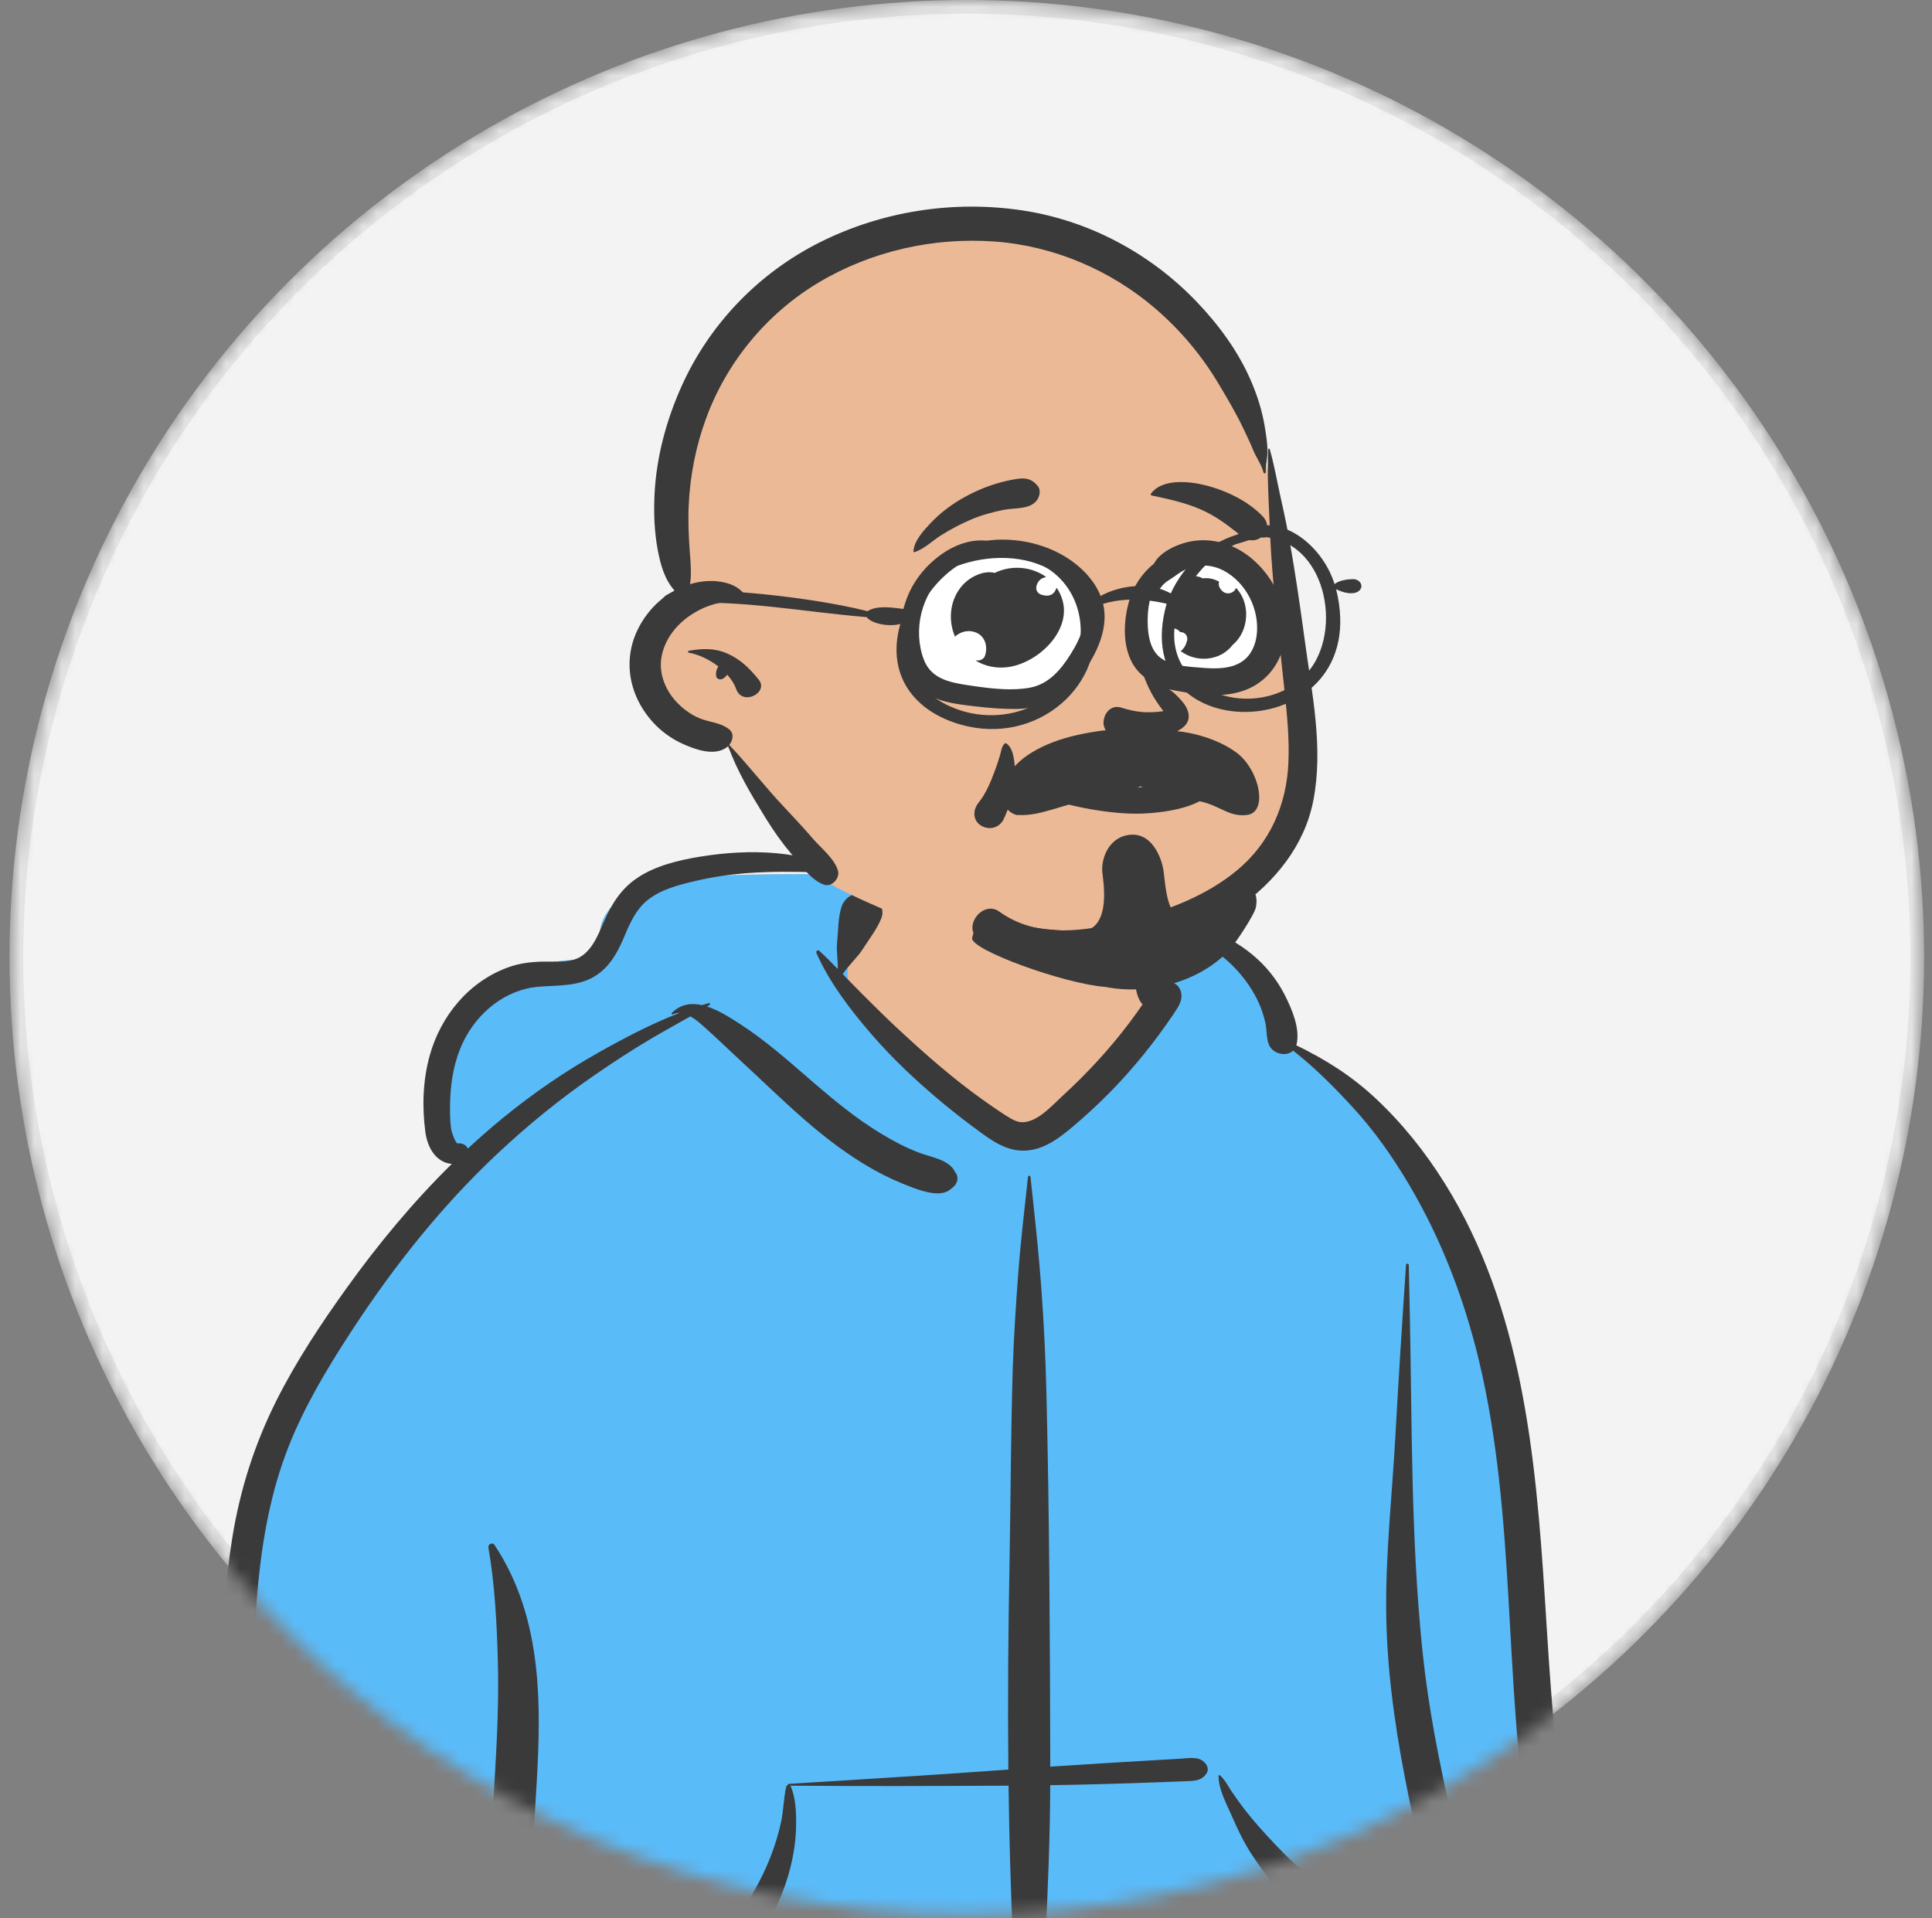 <?xml version="1.0" encoding="UTF-8"?> <svg xmlns="http://www.w3.org/2000/svg" width="141" height="140" viewBox="0 0 141 140" fill="none"><rect x="0" y="0" width="141" height="140" fill="#808080" stroke="none"/> <mask id="mask0_23_3940" style="mask-type:alpha" maskUnits="userSpaceOnUse" x="0" y="0" width="141" height="140"> <circle cx="70.56" cy="69.865" r="69.865" fill="#C4C4C4"></circle> </mask> <g mask="url(#mask0_23_3940)"> <circle cx="70.56" cy="69.865" r="69.365" fill="#F3F3F3" stroke="#E3E3E3"></circle> <path fill-rule="evenodd" clip-rule="evenodd" d="M114.377 155.288C116.916 155.17 115.895 150.898 115.712 149.329C113.702 143.599 114.175 137.348 113.384 131.342C112.891 125.735 112.258 120.146 111.726 114.544C110.681 103.172 103.172 80.022 94.603 76.298C93.524 71.743 89.066 67.492 83.426 67.492C79.579 63.112 74.948 60.03 69.009 60.652C66.555 60.759 64.174 63.263 61.823 63.746C60.506 63.921 48.82 63.471 46.479 64.808C44.849 65.614 43.377 67.102 43.856 68.996C44.621 71.291 42.244 68.808 37.285 71.257C27.173 77.098 33.216 84.912 33.483 85.154C27.173 93.598 21.657 100.449 19.106 110.77C17.452 118.433 17.638 126.343 16.252 134.045C15.763 136.715 15.012 139.295 14.2 141.888C13.32 145.282 12.892 153.741 12.406 153.817C11.523 154.028 12.917 155.773 13.854 155.775C39.819 159.917 66.194 155.946 92.299 155.298C99.656 155.052 107.02 154.995 114.377 155.288Z" fill="#ECB996"></path> <path fill-rule="evenodd" clip-rule="evenodd" d="M61.855 71.182C61.855 73.84 71.451 83.715 74.762 83.064C76.97 82.629 80.305 79.797 84.769 74.566V71.182L83.805 67.498C89.265 67.683 93.549 71.846 94.603 76.299C103.086 79.984 110.53 102.711 111.693 114.199L111.726 114.544C112.258 120.146 112.891 125.735 113.384 131.342C114.175 137.348 113.702 143.599 115.712 149.329L115.724 149.427C115.934 151.067 116.865 155.172 114.377 155.288C107.02 154.995 99.656 155.052 92.299 155.298C66.194 155.946 39.819 159.917 13.854 155.775C12.917 155.773 11.523 154.028 12.406 153.817C12.892 153.741 13.32 145.282 14.2 141.888L14.367 141.352C15.114 138.938 15.796 136.531 16.252 134.045C17.638 126.343 17.452 118.433 19.106 110.77C21.657 100.449 27.173 93.598 33.483 85.154C33.216 84.912 27.173 77.098 37.285 71.257C42.244 68.808 44.621 71.291 43.856 68.996C43.377 67.102 44.849 65.614 46.479 64.809C48.82 63.472 60.506 63.921 61.823 63.746C62.434 63.621 63.048 63.358 63.664 63.037L63.557 63.379C62.423 67.037 61.855 69.638 61.855 71.182Z" fill="#5ABBF9"></path> <path fill-rule="evenodd" clip-rule="evenodd" d="M75.022 85.9C75.034 85.785 75.195 85.786 75.207 85.9L75.39 87.602C75.613 89.68 75.828 91.755 75.984 93.843C76.178 96.448 76.308 99.051 76.37 101.661C76.588 110.752 76.632 119.847 76.65 128.939C77.929 128.854 79.207 128.772 80.487 128.693C81.355 128.639 82.222 128.587 83.091 128.536L85.304 128.407L86.216 128.353C86.831 128.317 87.531 128.168 87.962 128.692C88.134 128.902 88.22 129.175 88.06 129.424C87.689 130 87.12 129.979 86.476 130.004C85.868 130.028 85.261 130.051 84.653 130.074C83.351 130.122 82.049 130.168 80.747 130.203C79.38 130.24 78.014 130.27 76.648 130.292C76.634 134.131 76.469 137.965 76.291 141.799L76.21 143.524C75.991 148.191 75.756 152.861 75.422 157.521C75.395 157.902 74.834 157.901 74.807 157.521C74.431 152.273 74.183 147.014 73.937 141.759C73.758 137.949 73.654 134.138 73.605 130.326C73.424 130.328 73.244 130.33 73.063 130.331C67.936 130.352 62.809 130.374 57.681 130.327C57.69 130.337 57.699 130.347 57.704 130.36C58.075 131.202 58.111 132.277 58.101 133.181C58.091 134.218 57.946 135.243 57.697 136.251C56.808 139.864 54.513 143.099 51.9 145.774L51.814 145.861C51.198 146.488 50.49 147.117 50.112 147.915C49.725 148.73 49.591 149.683 49.4 150.559L49.378 150.659L48.632 153.973C48.395 155.026 48.328 156.561 47.461 157.321C46.653 158.029 45.582 157.659 45.202 156.747C44.905 156.035 45.201 155.253 45.377 154.541L46.755 148.968C46.981 148.059 47.229 147.145 47.718 146.328C48.218 145.492 48.953 144.886 49.702 144.266C51.12 143.091 52.422 141.747 53.523 140.291C54.624 138.836 55.565 137.232 56.224 135.545C56.555 134.701 56.825 133.824 57.012 132.939C57.19 132.1 57.188 131.231 57.378 130.401C57.391 130.343 57.441 130.304 57.499 130.287C57.485 130.25 57.506 130.2 57.56 130.196L61.753 129.937C65.481 129.706 69.209 129.469 72.933 129.198L73.591 129.152C73.54 124.066 73.583 118.98 73.679 113.892C73.766 109.227 73.768 104.561 73.912 99.896C73.984 97.581 74.139 95.271 74.311 92.961C74.487 90.598 74.769 88.255 75.022 85.9ZM35.646 112.95C35.602 112.691 35.94 112.53 36.097 112.767C37.882 115.474 38.743 118.415 39.106 121.582C39.427 124.378 39.332 127.214 39.173 130.018C39.002 133.007 38.804 135.996 38.603 138.984L38.294 143.567L37.52 155.054C37.464 155.876 37.27 156.623 36.535 157.005C36.441 157.08 36.344 157.147 36.231 157.205C35.834 157.41 35.307 157.306 35.077 156.914L35.169 156.973C35.249 157.021 35.159 156.953 34.899 156.769L34.678 156.494C34.517 156.262 34.414 156.033 34.373 155.757C34.309 155.328 34.392 154.858 34.421 154.427L34.929 146.894C35.324 141.038 35.785 135.183 36.132 129.324C36.294 126.593 36.407 123.86 36.331 121.124C36.254 118.404 36.11 115.638 35.646 112.95ZM51.094 62.523L51.193 62.508C54.74 61.941 58.597 62.047 61.838 63.691C61.865 63.705 61.853 63.748 61.823 63.746L60.779 63.706C57.477 63.582 54.184 63.508 50.936 64.255L50.604 64.332C49.434 64.606 48.213 64.942 47.273 65.685C46.375 66.395 45.928 67.49 45.498 68.499L45.441 68.632C45.005 69.628 44.453 70.573 43.496 71.196C42.258 72.002 40.769 71.903 39.349 72.013C36.849 72.206 34.805 73.949 33.788 76.081C33.172 77.372 32.91 78.82 32.857 80.232C32.831 80.951 32.827 81.698 32.926 82.412C32.958 82.64 33.252 83.472 33.401 83.452C33.734 83.408 34.038 83.575 34.142 83.83C34.963 83.067 35.808 82.326 36.681 81.611C38.855 79.83 41.197 78.216 43.663 76.829C45.546 75.77 47.531 74.722 49.587 73.929C49.424 73.925 49.264 73.957 49.108 74.034C49.04 74.068 48.973 73.986 49.026 73.932C49.674 73.277 50.45 73.183 51.232 73.358C51.398 73.307 51.566 73.258 51.733 73.211C51.817 73.187 51.858 73.298 51.79 73.341L51.598 73.459C52.451 73.734 53.289 74.274 53.952 74.7C55.857 75.924 57.533 77.421 59.233 78.89L59.542 79.156C61.038 80.441 62.572 81.689 64.272 82.72C65.162 83.26 66.096 83.759 67.077 84.13C67.917 84.448 69.286 84.649 69.68 85.503C70.03 85.912 69.884 86.434 69.474 86.709C68.782 87.441 67.4 86.969 66.576 86.664C65.583 86.296 64.62 85.855 63.703 85.337C61.921 84.331 60.279 83.08 58.748 81.75C57.151 80.36 55.643 78.884 54.089 77.451C53.415 76.83 52.757 76.195 52.083 75.575L51.744 75.266C51.4 74.956 50.909 74.472 50.385 74.179C49.397 74.745 48.394 75.289 47.415 75.87C46.048 76.682 44.722 77.552 43.416 78.45C40.902 80.18 38.52 82.118 36.308 84.195C32.252 88.004 28.796 92.353 25.777 96.959L25.548 97.31C23.832 99.946 22.21 102.667 21.06 105.58C19.794 108.785 19.179 112.155 18.844 115.558C18.512 118.936 18.401 122.331 18.03 125.706C17.649 129.167 16.9 132.552 16.047 135.93L15.844 136.731C15.073 139.757 14.277 142.783 13.88 145.88C13.668 147.534 13.541 149.211 13.57 150.879C13.599 152.556 13.873 154.197 14.094 155.856C14.179 156.492 13.528 157.023 12.946 157.107C12.276 157.204 11.701 156.793 11.493 156.195C10.844 154.33 10.726 152.269 10.747 150.312C10.767 148.324 11.031 146.35 11.402 144.398C12.132 140.556 13.258 136.795 14.2 132.999C15.03 129.654 15.587 126.303 15.888 122.876C16.2 119.321 16.386 115.754 16.955 112.224C17.516 108.739 18.573 105.411 20.166 102.234C21.616 99.341 23.424 96.618 25.32 93.978C27.622 90.773 30.151 87.723 32.977 84.945C32.723 84.934 32.462 84.855 32.223 84.712C31.491 84.272 31.149 83.413 31.044 82.628C30.799 80.792 30.858 78.876 31.349 77.081C32.141 74.186 34.196 71.613 37.175 70.57C37.941 70.301 38.757 70.203 39.569 70.184C40.34 70.165 41.182 70.262 41.926 70.027C43.11 69.653 43.618 68.311 44.062 67.295L44.083 67.248C44.653 65.952 45.337 64.842 46.572 64.033C47.889 63.17 49.54 62.777 51.094 62.523ZM84.795 67.647C85.861 67.292 87.193 67.614 88.236 67.925C89.397 68.271 90.47 68.909 91.39 69.666C92.36 70.465 93.162 71.451 93.729 72.553L93.783 72.659C94.301 73.681 94.89 75.084 94.629 76.206C94.622 76.238 94.613 76.269 94.604 76.299C96.718 77.3 98.671 78.554 100.372 80.143C102.352 81.994 104.029 84.1 105.448 86.375C111.084 95.411 112.076 106.263 112.741 116.568L112.907 119.18C113.269 124.822 113.692 130.451 114.79 136.015L114.871 136.417C116.045 142.243 117.726 148.113 117.556 154.089C117.505 155.88 114.753 155.868 114.673 154.089C114.373 147.395 112.749 140.932 111.649 134.343C109.714 122.75 110.683 110.799 107.941 99.322C106.865 94.818 105.198 90.449 102.818 86.429C101.642 84.443 100.297 82.524 98.721 80.811C97.365 79.336 95.956 77.917 94.372 76.678C93.865 77.166 92.854 76.917 92.59 76.206C92.408 75.718 92.461 75.146 92.344 74.634C92.236 74.159 92.087 73.688 91.888 73.241C91.492 72.35 90.911 71.493 90.24 70.772C89.515 69.992 88.682 69.344 87.75 68.809C86.811 68.27 85.785 68.109 84.795 67.716C84.761 67.703 84.758 67.66 84.795 67.647ZM88.936 129.603C88.937 129.556 88.995 129.534 89.03 129.565C89.404 129.896 89.63 130.371 89.905 130.777C90.222 131.246 90.555 131.706 90.904 132.154C91.604 133.05 92.383 133.895 93.168 134.723C93.899 135.493 94.677 136.231 95.484 136.926C96.359 137.68 97.339 138.352 98.134 139.186C99.793 140.927 100.061 143.316 100.41 145.56L100.449 145.802C100.662 147.134 100.853 148.469 101.026 149.805C101.11 150.456 101.193 151.107 101.261 151.758L101.282 151.965C101.343 152.603 101.36 153.251 100.979 153.808C100.571 154.405 99.643 154.614 99.092 154.042C98.144 153.059 98.322 151.314 98.199 150.049C98.097 149.004 97.981 147.96 97.852 146.917L97.786 146.396C97.634 145.21 97.51 144 97.228 142.835C96.979 141.809 96.505 141.034 95.728 140.29C94.944 139.541 94.13 138.842 93.407 138.036C92.641 137.18 91.949 136.263 91.325 135.306C90.792 134.487 90.365 133.596 89.973 132.706L89.909 132.557C89.53 131.689 88.906 130.559 88.936 129.603ZM102.615 92.32C102.623 92.199 102.809 92.197 102.812 92.32C102.835 93.361 102.858 94.403 102.881 95.444C103.061 103.835 102.95 112.245 103.825 120.607C104.238 124.55 104.998 128.435 105.878 132.303C106.328 134.283 106.8 136.258 107.249 138.237C107.686 140.167 108.155 142.106 108.502 144.053C108.843 145.967 109.148 147.896 109.285 149.834L109.302 150.087C109.361 151.026 109.643 152.407 109.105 153.24C108.522 154.141 107.407 154.158 106.783 153.297C106.197 152.489 106.342 151.051 106.239 150.087C106.134 149.105 106.022 148.122 105.896 147.142C105.649 145.23 105.324 143.323 104.986 141.425C104.283 137.471 103.262 133.567 102.508 129.62C101.736 125.575 101.187 121.501 101.164 117.383C101.141 113.23 101.598 109.085 101.829 104.941C102.063 100.732 102.329 96.526 102.615 92.32ZM61.401 66.222C61.635 65.463 62.462 64.989 63.268 65.202C64.007 65.397 64.618 66.26 64.329 66.998C64.013 67.803 63.462 68.49 62.998 69.222C62.569 69.899 61.943 70.431 61.505 71.096L61.987 71.595C62.228 71.844 62.47 72.092 62.714 72.335L63.554 73.172C64.209 73.823 64.867 74.47 65.544 75.098C67.535 76.945 69.557 78.731 71.787 80.312C72.294 80.672 72.806 81.03 73.332 81.365L73.528 81.49C73.889 81.717 74.291 81.941 74.727 81.902C75.786 81.808 76.743 80.727 77.47 80.054L77.508 80.019C79.312 78.368 80.981 76.564 82.441 74.624C82.765 74.193 83.079 73.755 83.385 73.311C82.679 72.519 82.848 70.971 82.809 70.009C82.781 69.333 82.779 68.656 82.775 67.98L82.773 67.843C82.765 67.405 82.744 66.985 83.04 66.625C83.057 66.604 83.093 66.605 83.115 66.616C83.519 66.82 83.644 67.161 83.817 67.544L83.835 67.584C84.045 68.044 84.246 68.508 84.45 68.971C84.663 69.455 84.859 69.946 85.057 70.436C85.149 70.664 85.237 70.893 85.323 71.123C85.376 71.27 85.43 71.416 85.486 71.562L85.499 71.573C85.572 71.634 85.635 71.697 85.689 71.762C85.914 71.871 86.094 72.069 86.178 72.36C86.361 72.993 85.982 73.51 85.644 74.012C84.269 76.054 82.703 78 80.961 79.765C80.096 80.642 79.186 81.48 78.239 82.274L78.073 82.412C77.222 83.115 76.299 83.782 75.162 83.946C73.832 84.139 72.75 83.503 71.732 82.77L71.63 82.696C70.665 81.993 69.719 81.266 68.803 80.505C66.935 78.954 65.157 77.288 63.58 75.461C62.046 73.684 60.529 71.696 59.583 69.558C59.526 69.427 59.677 69.291 59.796 69.4C60.258 69.823 60.703 70.269 61.142 70.72C61.154 70.055 61.026 69.385 61.097 68.716C61.184 67.903 61.159 67.004 61.401 66.222Z" fill="#3A3A3A"></path> <path fill-rule="evenodd" clip-rule="evenodd" d="M92.76 35.201C91.573 30.379 88.978 25.893 84.825 22.267C72.326 10.357 49.374 16.821 49.478 34.768C49.03 36.864 48.848 39.019 48.996 41.157C49.057 42.069 49.467 43.342 48.917 44.163C47.675 45.699 46.954 46.831 47.377 48.873C47.73 50.657 48.989 51.921 50.689 52.592C51.708 52.874 52.675 53.488 53.053 54.425C55.322 58.428 57.003 61.758 60.58 64.487C61.503 65.189 70.97 69.403 74.089 69.403C83.221 69.403 94.731 66.215 94.922 56.383C94.955 54.224 94.562 52.04 94.315 49.897C93.715 45.009 93.927 39.943 92.76 35.201Z" fill="#ECB996"></path> <path fill-rule="evenodd" clip-rule="evenodd" d="M92.554 32.789C92.557 32.73 92.646 32.716 92.663 32.775C93.002 33.936 93.195 35.118 93.46 36.297C93.716 37.432 93.957 38.571 94.158 39.716C94.537 41.878 94.856 44.045 95.153 46.218L95.227 46.761C95.744 50.585 96.596 54.568 95.851 58.414C95.215 61.695 93.081 64.34 90.332 66.279C87.729 68.115 84.573 69.293 81.439 69.963C78.075 70.682 74.088 70.897 71.352 68.52C70.256 67.568 71.749 65.679 72.938 66.538C75.729 68.555 79.279 67.96 82.428 67.158L82.524 67.133C85.287 66.424 88.07 65.348 90.264 63.534C92.69 61.528 93.89 58.744 94.028 55.691C94.106 53.975 93.94 52.261 93.761 50.556L93.741 50.367C93.536 48.416 93.32 46.467 93.121 44.516C92.94 42.737 92.783 40.947 92.7 39.16L92.662 38.259C92.581 36.441 92.473 34.598 92.554 32.789ZM59.823 17.69C64.365 15.411 69.584 14.595 74.638 15.36C79.497 16.095 83.956 18.512 87.289 21.976C88.916 23.668 90.36 25.625 91.283 27.762C91.742 28.824 92.101 29.932 92.292 31.07C92.39 31.655 92.487 32.261 92.505 32.854C92.522 33.403 92.355 33.918 92.375 34.476C92.378 34.563 92.239 34.58 92.218 34.497C92.06 33.874 91.68 33.404 91.441 32.813C91.263 32.371 91.061 31.94 90.855 31.511L90.678 31.143C90.164 30.073 89.55 29.047 88.942 28.024C87.719 25.965 86.15 24.094 84.312 22.515C81.086 19.743 76.946 17.954 72.626 17.631C68.142 17.297 63.594 18.327 59.764 20.609C55.935 22.891 53.04 26.438 51.536 30.522C50.778 32.583 50.359 34.73 50.261 36.913C50.212 38.018 50.258 39.133 50.339 40.236L50.379 40.762C50.425 41.393 50.457 42.021 50.36 42.636C51.05 42.429 51.774 42.343 52.501 42.446C53.581 42.598 54.226 43.025 54.71 43.955C54.735 44.003 54.685 44.052 54.634 44.028C54.007 43.725 52.991 43.884 52.326 44.043C51.634 44.208 51.01 44.494 50.422 44.882C49.334 45.598 48.482 46.708 48.272 47.982C48.07 49.212 48.594 50.458 49.474 51.339C49.928 51.794 50.469 52.186 51.076 52.431C51.812 52.728 52.54 52.719 53.191 53.209C53.594 53.512 53.496 54.031 53.223 54.368C54.597 55.819 55.815 57.407 57.189 58.865C57.825 59.54 58.457 60.217 59.067 60.914L59.295 61.176C59.904 61.885 60.873 62.633 61.151 63.525C61.325 64.079 60.709 64.804 60.086 64.551C59.131 64.164 58.449 63.155 57.804 62.382L57.762 62.332C57.085 61.53 56.484 60.684 55.935 59.797L55.754 59.505C54.761 57.895 53.776 56.225 53.142 54.456C53.1 54.498 53.056 54.535 53.01 54.567C52.097 55.193 50.77 54.712 49.859 54.306C48.999 53.923 48.21 53.346 47.595 52.651C46.258 51.139 45.642 49.181 46.088 47.22C46.467 45.558 47.662 43.941 49.228 43.101C48.505 42.298 48.206 41.217 48.006 40.159C47.752 38.809 47.701 37.426 47.77 36.057C47.908 33.33 48.636 30.643 49.762 28.146C51.775 23.679 55.335 19.942 59.823 17.69ZM50.265 47.5C51.218 47.328 52.106 47.287 53.026 47.675C54.023 48.097 54.725 48.794 55.377 49.61C56.12 50.538 54.217 51.552 53.737 50.32L53.723 50.282C53.595 49.917 53.365 49.564 53.073 49.24C52.986 49.369 52.869 49.483 52.731 49.548C52.565 49.627 52.311 49.572 52.271 49.367C52.227 49.14 52.276 48.864 52.412 48.672L52.431 48.646C51.769 48.133 50.974 47.758 50.265 47.637C50.194 47.625 50.195 47.513 50.265 47.5Z" fill="#3A3A3A"></path> <path fill-rule="evenodd" clip-rule="evenodd" d="M73.417 50.968C76.9 50.968 79.723 48.592 79.723 45.661C79.723 42.73 76.9 40.353 73.417 40.353C69.934 40.353 66.164 42.633 66.164 45.564C66.164 46.808 67.183 48.981 68.034 49.886C69.189 51.114 71.412 50.968 73.417 50.968Z" fill="white"></path> <path fill-rule="evenodd" clip-rule="evenodd" d="M88.428 49.952C91.095 49.952 93.256 47.804 93.256 45.153C93.256 42.502 91.095 40.353 88.428 40.353C85.762 40.353 82.877 42.415 82.877 45.066C82.877 46.191 83.656 48.156 84.308 48.974C85.192 50.084 86.894 49.952 88.428 49.952Z" fill="white"></path> <path fill-rule="evenodd" clip-rule="evenodd" d="M73.329 54.265C73.356 54.241 73.4 54.232 73.433 54.252C74.002 54.598 74.069 55.761 74.075 56.432C74.311 56.491 74.543 56.558 74.763 56.605C75.229 56.704 75.698 56.791 76.166 56.882L76.517 56.951C77.69 57.189 78.885 57.365 80.08 57.453C81.24 57.538 82.433 57.57 83.59 57.426C84.086 57.364 84.58 57.261 85.06 57.123C85.627 56.961 86.079 56.691 86.607 56.455C87.928 55.863 89.035 57.597 87.764 58.358C86.672 59.011 85.183 59.246 83.924 59.347C82.636 59.451 81.353 59.337 80.081 59.141C78.706 58.929 77.359 58.604 76.055 58.132C75.503 57.933 74.97 57.691 74.448 57.426L74.307 57.354C74.22 57.309 74.13 57.264 74.039 57.218C73.941 58.055 73.66 58.864 73.32 59.642L73.312 59.628C73.126 60.241 72.455 60.621 71.786 60.35C71.002 60.032 70.942 59.198 71.399 58.606L71.421 58.578C71.957 57.914 72.293 57.09 72.586 56.305C72.736 55.903 72.874 55.491 72.995 55.079C73.082 54.781 73.085 54.482 73.329 54.265ZM93.54 47.597C93.076 48.948 92.061 49.989 90.649 50.446C89.249 50.9 87.692 50.734 86.261 50.489C85.948 50.435 85.631 50.376 85.314 50.307C85.574 50.462 85.803 50.679 86.022 50.909C86.346 51.248 86.639 51.606 86.728 52.032C86.817 52.454 86.678 52.775 86.424 53.017C86.033 53.39 85.402 53.59 84.868 53.701C83.672 53.95 82.475 53.911 81.284 53.656C80.981 53.591 80.775 53.435 80.659 53.23C80.519 52.982 80.507 52.673 80.588 52.392C80.668 52.111 80.842 51.852 81.095 51.709C81.303 51.59 81.563 51.558 81.858 51.653C82.451 51.842 83.039 51.968 83.665 51.982C83.93 51.988 84.197 51.981 84.461 51.957C84.611 51.944 84.76 51.926 84.909 51.903C84.821 51.791 84.736 51.677 84.653 51.562C84.555 51.426 84.46 51.288 84.369 51.148C84.105 50.742 83.885 50.324 83.693 49.884C83.631 49.743 83.573 49.601 83.518 49.459C83.51 49.438 83.502 49.418 83.495 49.397C83.478 49.383 83.461 49.37 83.444 49.356C83.067 49.042 82.751 48.655 82.527 48.176C81.921 46.879 82.02 45.269 82.387 43.922C82.682 42.842 83.332 41.843 84.191 41.165C84.341 40.928 84.44 40.784 84.561 40.663C85.055 40.169 85.743 39.835 86.416 39.633C87.917 39.18 89.552 39.505 90.825 40.367C92 41.163 92.92 42.357 93.417 43.684C93.888 44.942 93.979 46.321 93.54 47.597ZM73.091 39.385C74.876 39.37 76.693 39.877 78.142 40.891C79.528 41.862 80.616 43.296 80.615 45.003C80.614 46.665 79.69 48.3 78.665 49.587C77.515 51.032 76.012 51.728 74.122 51.744C73.139 51.753 72.15 51.669 71.175 51.554L70.651 51.491C69.931 51.401 69.203 51.295 68.52 51.057C65.269 49.923 65.168 45.831 66.372 43.214C67.302 41.195 69.655 39.225 72.001 39.461C72.355 39.414 72.718 39.388 73.091 39.385ZM76.107 41.309C73.871 40.344 71.154 40.633 68.985 41.663C68.126 42.565 67.498 43.701 67.244 44.744C66.973 45.857 67.013 47.056 67.421 48.136C67.919 49.453 69.145 49.779 70.468 49.982L70.982 50.059L71.197 50.09C72.497 50.277 73.919 50.422 75.168 50.189C76.561 49.928 77.445 48.846 78.141 47.737L78.173 47.685C78.896 46.523 79.501 45.11 78.895 43.778C78.379 42.646 77.254 41.804 76.107 41.309ZM89.303 41.645C88.536 41.237 87.661 41.162 86.832 41.436C86.476 41.554 86.168 41.745 85.869 41.959L85.75 42.045C85.383 42.316 85.04 42.454 84.764 42.82L84.729 42.869C84.59 43.069 84.346 43.148 84.125 43.122C83.867 43.806 83.76 44.547 83.758 45.275L83.758 45.372L83.76 45.471C83.776 46.332 83.932 47.386 84.637 47.963C85.28 48.489 86.253 48.616 87.122 48.689L87.792 48.743L87.97 48.756C88.885 48.817 89.889 48.796 90.657 48.275C91.325 47.821 91.64 47.05 91.722 46.289C91.915 44.491 90.969 42.533 89.303 41.645ZM72.601 41.812C73.833 41.207 75.312 41.359 76.355 42.116C76.262 42.134 76.171 42.156 76.08 42.2C75.843 42.314 75.696 42.542 75.64 42.785C75.577 43.06 75.725 43.321 76.007 43.407C76.253 43.483 76.544 43.517 76.772 43.374C76.891 43.298 76.975 43.2 77.03 43.075L77.037 43.057L77.047 43.043L77.051 43.037C77.052 43.035 77.047 43.039 77.04 43.049C77.047 43.034 77.054 43.018 77.06 43.002C77.07 42.984 77.079 42.965 77.087 42.945C77.1 42.934 77.112 42.922 77.124 42.91C77.314 43.19 77.462 43.507 77.557 43.859C78.163 46.12 75.677 48.467 73.456 48.702C72.617 48.79 71.852 48.598 71.216 48.219C71.222 48.212 71.229 48.205 71.234 48.197C71.489 48.242 71.794 48.132 71.886 47.858C72.123 47.16 71.88 46.343 71.089 46.115C70.58 45.968 70.059 46.13 69.696 46.465C69.421 45.818 69.322 45.088 69.452 44.358C69.636 43.328 70.282 42.399 71.288 41.971C71.778 41.762 72.2 41.718 72.601 41.812ZM85.568 43.207L85.605 43.15C85.986 42.587 86.713 41.896 87.467 42.086C87.573 42.113 87.676 42.156 87.77 42.211C88.184 42.157 88.618 42.248 88.974 42.458L88.964 42.482C88.963 42.486 88.961 42.49 88.96 42.494C88.928 42.631 88.947 42.758 89.013 42.884C89.085 43.02 89.188 43.149 89.327 43.227C89.423 43.281 89.535 43.309 89.645 43.307C89.807 43.304 89.949 43.236 90.066 43.132C90.129 43.075 90.173 42.992 90.198 42.907C90.255 42.96 90.311 43.019 90.364 43.086C91.238 44.191 91.117 45.967 90.092 46.952C90.051 46.992 90.007 47.028 89.963 47.064C89.547 47.615 88.906 47.989 88.135 48.065C87.421 48.135 86.708 47.932 86.161 47.516C86.205 47.494 86.246 47.465 86.281 47.426C86.375 47.324 86.452 47.224 86.509 47.1C86.523 47.068 86.537 47.037 86.55 47.005L86.569 46.957C86.572 46.949 86.601 46.868 86.593 46.882L86.591 46.885L86.602 46.862C86.7 46.627 86.66 46.358 86.428 46.211L86.402 46.195C86.326 46.153 86.232 46.133 86.137 46.132C85.9 45.853 85.546 45.789 85.215 45.87L85.203 45.78C85.201 45.765 85.2 45.75 85.199 45.735C84.942 44.916 85.066 43.985 85.568 43.207ZM74.164 34.962L74.249 34.949C74.894 34.859 75.332 34.962 75.752 35.492C75.951 35.745 75.89 36.126 75.752 36.385C75.305 37.219 74.077 37.046 73.25 37.212C72.442 37.373 71.636 37.593 70.881 37.914C70.109 38.24 69.386 38.627 68.68 39.069C68.041 39.468 67.463 40.068 66.733 40.301C66.7 40.311 66.661 40.283 66.663 40.249C66.715 39.452 67.407 38.719 67.944 38.151C68.565 37.494 69.32 36.911 70.106 36.447C70.917 35.969 71.794 35.575 72.702 35.3C73.18 35.156 73.669 35.041 74.164 34.962ZM83.988 36.045C84.8 34.903 86.819 35.122 88.01 35.427C89.503 35.809 91.121 36.583 92.169 37.702C93.107 38.705 91.703 40.008 90.648 39.164L90.367 38.94L90.187 38.797C89.377 38.161 88.575 37.586 87.588 37.162C86.431 36.665 85.259 36.423 84.036 36.158C83.988 36.147 83.96 36.085 83.988 36.045Z" fill="#3A3A3A"></path> <path fill-rule="evenodd" clip-rule="evenodd" d="M83.522 53.537C82.061 52.904 79.437 53.456 78.485 53.676C76.27 54.187 74.043 55.291 73.354 57.02C72.578 58.969 74.126 59.582 74.354 59.482C75.887 59.586 77.713 58.659 79.319 58.42C80.623 58.224 81.999 58.053 83.221 57.387C84.113 57.859 86.128 58.114 87.754 58.526C89.139 58.878 89.739 59.64 91.023 59.478C92.562 59.284 91.932 56.171 90.217 54.91C88.34 53.53 85.165 52.97 83.522 53.537ZM86.416 66.847C85.137 67.146 85.051 64.451 84.908 63.499C84.796 62.756 84.165 60.838 82.566 60.92C80.966 61.003 80.364 62.61 80.445 63.61C80.498 64.258 81.119 67.541 79.137 67.956C77.873 67.952 76.411 67.87 75.082 67.634C73.518 67.294 71.484 66.101 70.947 68.45C70.754 69.295 77.643 71.807 80.701 72.034C83.801 72.639 87.429 71.709 89.636 69.428C90.139 68.909 91.553 66.755 91.654 66.227C91.866 65.118 91.375 64.405 89.949 64.796C88.941 65.313 87.238 66.654 86.416 66.847Z" fill="#3A3A3A"></path> <path fill-rule="evenodd" clip-rule="evenodd" d="M95.137 49.384C93.541 50.969 90.879 51.424 88.756 50.574C83.307 48.384 85.974 41.554 90.177 39.72C90.702 39.594 91.403 39.295 92.042 39.227C92.1 39.2 92.226 39.279 92.379 39.204C97.013 39.702 98.068 46.621 95.137 49.384ZM77.56 49.789C75.771 52.072 72.444 52.776 69.727 51.715C64.358 49.681 66.262 43.625 69.936 41.25C77.695 38.446 80.899 45.581 77.56 49.789ZM65.921 44.733C65.916 44.73 65.911 44.729 65.906 44.727C65.935 44.715 65.963 44.703 65.991 44.691C65.982 44.714 65.972 44.736 65.963 44.76C65.949 44.75 65.937 44.74 65.921 44.733ZM98.83 42.266C98.392 42.266 97.759 42.336 97.397 42.628C96.502 39.727 93.202 37.043 90.331 39.001C88.071 39.7 86.393 41.25 85.44 43.312C83.721 42.328 81.018 42.748 79.527 44.049C78.551 40.946 76.149 39.86 73.289 39.7C70.168 39.208 67.057 42.123 66.086 44.462C65.279 44.374 64.073 44.127 63.314 44.606C58.386 43.363 49.77 42.678 48.768 43.368C48.054 43.632 47.662 45.252 48.66 45.34C49.529 45.221 48.558 44.152 49.434 44.036C54.101 43.757 58.632 44.661 63.25 45.041C63.662 45.574 64.995 45.752 65.705 45.538C64.586 49.505 67.002 52.205 70.623 53.013C76.228 54.252 81.106 49.429 79.64 44.412C81.338 43.599 83.291 43.634 85.141 44.062C82.05 55.004 100.373 54.513 97.511 43.003C99.416 43.914 99.829 42.449 98.83 42.266Z" fill="#3A3A3A"></path> </g> </svg> 